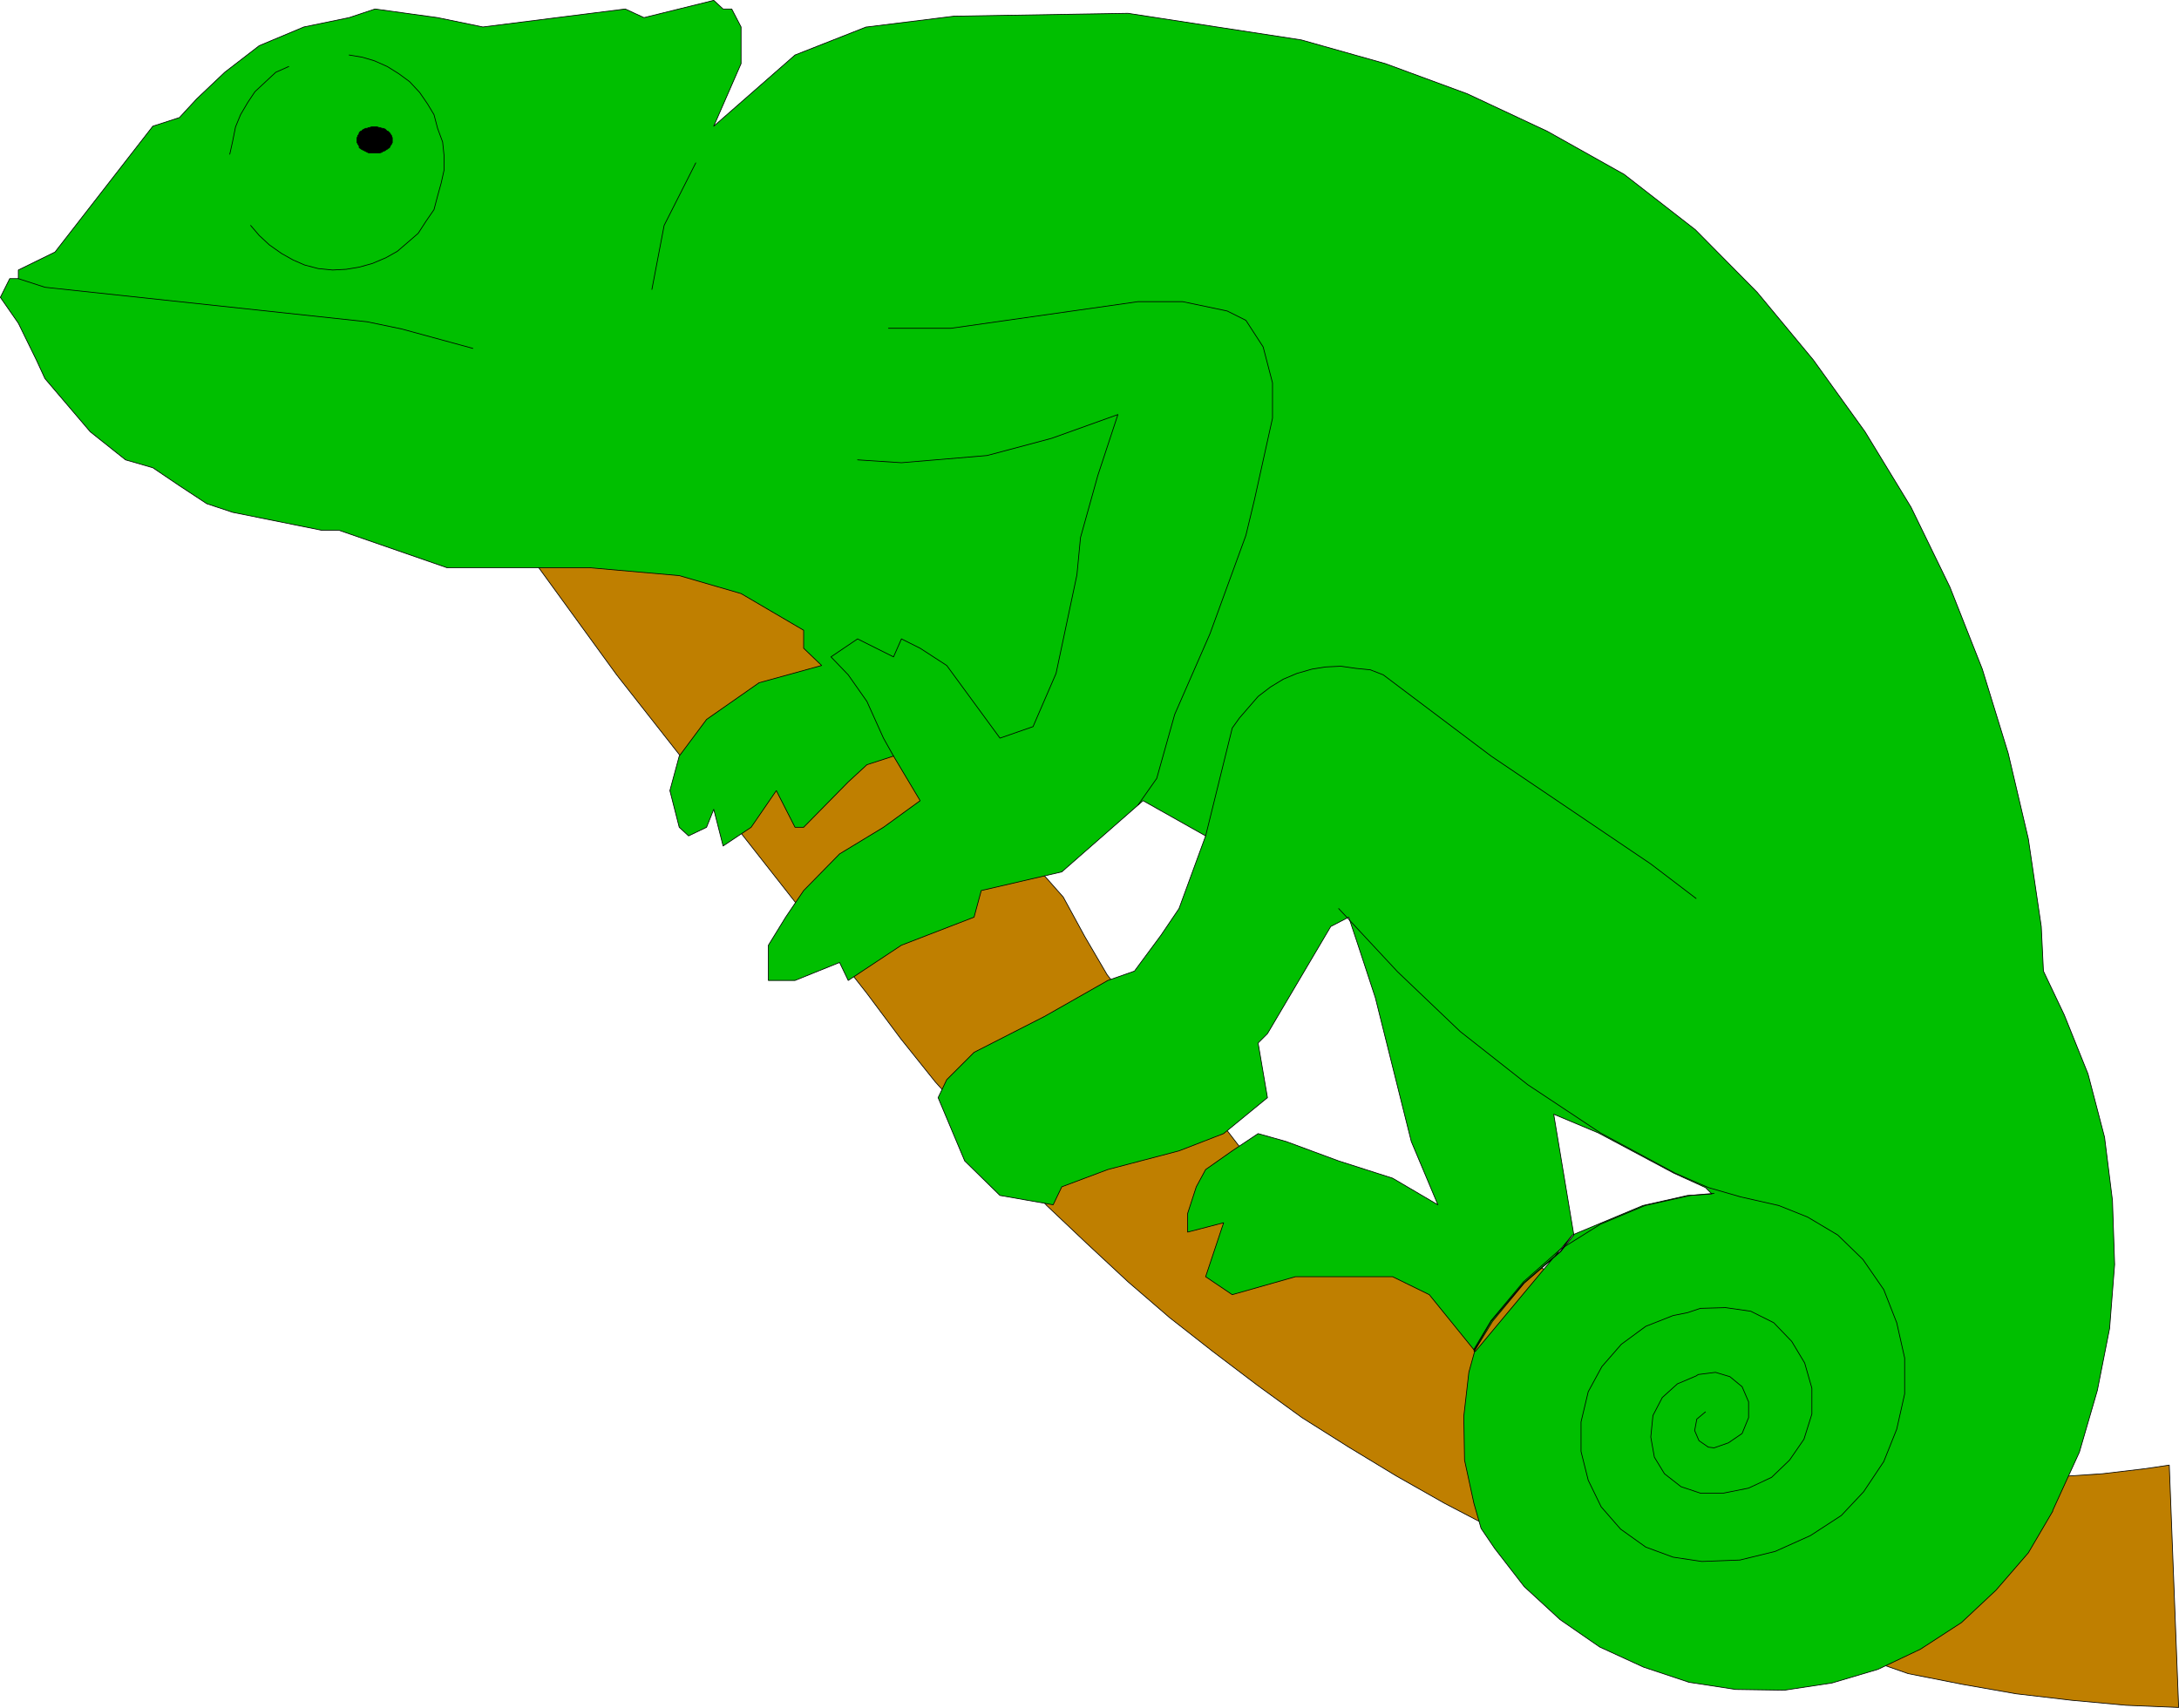 <?xml version="1.0" encoding="UTF-8" standalone="no"?>
<svg
   version="1.0"
   width="129.553mm"
   height="101.557mm"
   id="svg15"
   sodipodi:docname="Chameleon 1.wmf"
   xmlns:inkscape="http://www.inkscape.org/namespaces/inkscape"
   xmlns:sodipodi="http://sodipodi.sourceforge.net/DTD/sodipodi-0.dtd"
   xmlns="http://www.w3.org/2000/svg"
   xmlns:svg="http://www.w3.org/2000/svg">
  <sodipodi:namedview
     id="namedview15"
     pagecolor="#ffffff"
     bordercolor="#000000"
     borderopacity="0.25"
     inkscape:showpageshadow="2"
     inkscape:pageopacity="0.0"
     inkscape:pagecheckerboard="0"
     inkscape:deskcolor="#d1d1d1"
     inkscape:document-units="mm" />
  <defs
     id="defs1">
    <pattern
       id="WMFhbasepattern"
       patternUnits="userSpaceOnUse"
       width="6"
       height="6"
       x="0"
       y="0" />
  </defs>
  <path
     style="fill:#bf7f00;fill-opacity:1;fill-rule:evenodd;stroke:none"
     d="m 164.428,117.253 74.498,84.364 4.848,8.889 5.01,8.566 29.734,38.626 184.224,74.182 9.696,-0.646 9.534,-1.131 5.494,-0.808 2.101,54.465 -11.797,-0.485 -12.282,-1.131 -12.443,-1.455 -11.958,-2.101 -12.282,-2.424 -93.405,-32.646 -10.827,-5.657 -10.827,-6.141 -10.666,-6.465 -10.504,-6.626 -10.019,-7.273 -10.019,-7.596 -9.696,-7.596 -9.373,-8.081 -9.211,-8.566 -9.05,-8.566 -25.048,-27.798 -7.757,-9.697 -7.595,-10.182 -56.237,-71.596 -27.957,-38.465 53.813,4.04 z"
     id="path1" />
  <path
     style="fill:none;stroke:#000000;stroke-width:0.162px;stroke-linecap:round;stroke-linejoin:round;stroke-miterlimit:4;stroke-dasharray:none;stroke-opacity:1"
     d="m 164.428,117.253 74.498,84.364 4.848,8.889 5.01,8.566 29.734,38.626 184.224,74.182 9.696,-0.646 9.534,-1.131 5.494,-0.808 2.101,54.465 -11.797,-0.485 -12.282,-1.131 -12.443,-1.455 -11.958,-2.101 -12.282,-2.424 -93.405,-32.646 -10.827,-5.657 -10.827,-6.141 -10.666,-6.465 -10.504,-6.626 -10.019,-7.273 -10.019,-7.596 -9.696,-7.596 -9.373,-8.081 -9.211,-8.566 -9.05,-8.566 -25.048,-27.798 -7.757,-9.697 -7.595,-10.182 -56.237,-71.596 -27.957,-38.465 53.813,4.04 v 0"
     id="path2" />
  <path
     style="fill:#00bf00;fill-opacity:1;fill-rule:evenodd;stroke:none"
     d="m 331.522,303.758 -0.162,-0.162 4.04,-6.626 7.11,-8.566 8.242,-7.111 2.909,-3.717 -4.525,-27.152 10.019,4.202 16.968,9.051 7.11,3.232 1.454,1.455 -5.494,0.323 -10.019,2.263 -15.837,6.626 -2.747,3.717 -8.242,7.111 -7.272,8.566 -3.878,6.626 0.162,0.162 -1.293,4.687 -1.131,9.859 0.162,9.859 2.101,9.697 1.616,5.657 3.07,4.525 6.626,8.566 8.08,7.434 8.888,6.141 9.858,4.525 10.181,3.394 10.504,1.616 10.989,0.162 10.666,-1.616 10.342,-3.071 9.534,-4.525 9.211,-5.98 7.757,-7.273 7.272,-8.404 5.494,-9.374 v -0.162 l 5.979,-13.091 4.04,-13.899 2.747,-13.899 1.131,-14.384 -0.485,-14.384 -1.778,-14.222 -3.717,-14.222 -5.333,-13.253 -4.686,-9.859 -0.485,-10.02 -2.909,-19.717 -4.525,-19.232 -5.818,-18.909 -7.272,-18.424 -8.726,-17.939 L 419.109,97.05 407.474,80.889 394.869,65.697 380.972,51.636 364.973,39.192 347.682,29.495 329.744,21.091 311.322,14.303 292.415,8.97 253.469,2.99 214.362,3.636 194.809,6.061 h -0.162 l -15.998,6.303 -18.261,16 6.141,-14.061 V 10.263 6.061 l -2.101,-4.04 h -1.939 L 160.388,0.081 144.713,3.96 140.511,2.02 108.514,6.061 98.333,3.96 84.274,2.02 78.457,3.96 68.276,6.061 58.257,10.263 l -7.757,5.98 -6.302,5.98 -3.878,4.202 -5.979,1.939 -21.978,28.283 -8.242,4.04 v 1.939 H 2.182 l -2.101,4.202 4.04,5.818 4.04,8.242 1.939,4.202 10.181,11.96 7.918,6.303 6.141,1.778 5.979,4.04 6.141,4.04 5.818,1.939 20.038,4.04 h 3.878 l 24.24,8.404 h 31.997 l 20.2,1.778 13.898,4.04 14.059,8.242 v 4.04 l 4.04,3.879 -14.059,3.879 -11.797,8.242 -6.141,8.242 -2.101,7.758 2.101,8.242 2.101,1.939 4.04,-1.939 1.616,-4.04 2.101,8.242 6.302,-4.202 5.656,-8.242 4.202,8.242 h 1.939 l 10.019,-10.182 4.202,-3.879 5.979,-1.939 5.979,10.02 -8.242,5.98 -9.858,5.98 -8.08,8.242 -4.04,5.98 -3.878,6.303 v 7.919 h 5.979 l 10.019,-4.04 1.939,4.04 11.958,-7.919 16.322,-6.303 1.616,-5.98 18.099,-4.202 18.261,-16 14.059,7.919 -5.979,16.323 -4.04,5.98 -5.979,8.081 -5.979,2.101 -14.221,8.081 -15.837,8.081 -6.141,6.141 -1.939,4.04 5.979,14.222 7.918,7.758 11.958,2.101 1.939,-4.04 10.342,-3.879 15.998,-4.202 10.019,-3.879 9.858,-8.081 -2.101,-12.283 2.101,-2.101 14.221,-24.081 4.04,-2.101 2.101,6.303 3.878,11.798 8.08,32.323 5.979,14.222 -10.181,-5.98 -12.12,-3.879 -11.797,-4.364 -6.302,-1.778 -5.818,3.879 -5.979,4.202 -2.101,3.879 -1.939,5.98 v 4.202 l 8.08,-2.101 -4.04,12.121 5.979,4.04 14.221,-4.04 h 9.696 12.12 l 8.242,4.04 10.342,12.768 -0.323,-0.162 3.878,-6.626 7.272,-8.566 8.242,-7.111 2.747,-3.717 v 0 z"
     id="path3" />
  <path
     style="fill:none;stroke:#000000;stroke-width:0.162px;stroke-linecap:round;stroke-linejoin:round;stroke-miterlimit:4;stroke-dasharray:none;stroke-opacity:1"
     d="m 331.522,303.758 -0.162,-0.162 4.04,-6.626 7.11,-8.566 8.242,-7.111 2.909,-3.717 -4.525,-27.152 10.019,4.202 16.968,9.051 7.11,3.232 1.454,1.455 -5.494,0.323 -10.019,2.263 -15.837,6.626 -2.747,3.717 -8.242,7.111 -7.272,8.566 -3.878,6.626 0.162,0.162 -1.293,4.687 -1.131,9.859 0.162,9.859 2.101,9.697 1.616,5.657 3.07,4.525 6.626,8.566 8.08,7.434 8.888,6.141 9.858,4.525 10.181,3.394 10.504,1.616 10.989,0.162 10.666,-1.616 10.342,-3.071 9.534,-4.525 9.211,-5.98 7.757,-7.273 7.272,-8.404 5.494,-9.374 v -0.162 l 5.979,-13.091 4.04,-13.899 2.747,-13.899 1.131,-14.384 -0.485,-14.384 -1.778,-14.222 -3.717,-14.222 -5.333,-13.253 -4.686,-9.859 -0.485,-10.02 -2.909,-19.717 -4.525,-19.232 -5.818,-18.909 -7.272,-18.424 -8.726,-17.939 L 419.109,97.05 407.474,80.889 394.869,65.697 380.972,51.636 364.973,39.192 347.682,29.495 329.744,21.091 311.322,14.303 292.415,8.97 253.469,2.99 214.362,3.636 194.809,6.061 h -0.162 l -15.998,6.303 -18.261,16 6.141,-14.061 V 10.263 6.061 l -2.101,-4.04 h -1.939 L 160.388,0.081 144.713,3.96 140.511,2.02 108.514,6.061 98.333,3.96 84.274,2.02 78.457,3.96 68.276,6.061 58.257,10.263 l -7.757,5.98 -6.302,5.98 -3.878,4.202 -5.979,1.939 -21.978,28.283 -8.242,4.04 v 1.939 H 2.182 l -2.101,4.202 4.04,5.818 4.04,8.242 1.939,4.202 10.181,11.96 7.918,6.303 6.141,1.778 5.979,4.04 6.141,4.04 5.818,1.939 20.038,4.04 h 3.878 l 24.24,8.404 h 31.997 l 20.2,1.778 13.898,4.04 14.059,8.242 v 4.04 l 4.04,3.879 -14.059,3.879 -11.797,8.242 -6.141,8.242 -2.101,7.758 2.101,8.242 2.101,1.939 4.04,-1.939 1.616,-4.04 2.101,8.242 6.302,-4.202 5.656,-8.242 4.202,8.242 h 1.939 l 10.019,-10.182 4.202,-3.879 5.979,-1.939 5.979,10.02 -8.242,5.98 -9.858,5.98 -8.08,8.242 -4.04,5.98 -3.878,6.303 v 7.919 h 5.979 l 10.019,-4.04 1.939,4.04 11.958,-7.919 16.322,-6.303 1.616,-5.98 18.099,-4.202 18.261,-16 14.059,7.919 -5.979,16.323 -4.04,5.98 -5.979,8.081 -5.979,2.101 -14.221,8.081 -15.837,8.081 -6.141,6.141 -1.939,4.04 5.979,14.222 7.918,7.758 11.958,2.101 1.939,-4.04 10.342,-3.879 15.998,-4.202 10.019,-3.879 9.858,-8.081 -2.101,-12.283 2.101,-2.101 14.221,-24.081 4.04,-2.101 2.101,6.303 3.878,11.798 8.08,32.323 5.979,14.222 -10.181,-5.98 -12.12,-3.879 -11.797,-4.364 -6.302,-1.778 -5.818,3.879 -5.979,4.202 -2.101,3.879 -1.939,5.98 v 4.202 l 8.08,-2.101 -4.04,12.121 5.979,4.04 14.221,-4.04 h 9.696 12.12 l 8.242,4.04 10.342,12.768 -0.323,-0.162 3.878,-6.626 7.272,-8.566 8.242,-7.111 2.747,-3.717 v 0 l -21.816,26.182 v 0"
     id="path4" />
  <path
     style="fill:none;stroke:#000000;stroke-width:0.162px;stroke-linecap:round;stroke-linejoin:round;stroke-miterlimit:4;stroke-dasharray:none;stroke-opacity:1"
     d="m 383.234,317.333 -1.939,1.616 -0.485,2.586 0.97,2.263 2.101,1.455 1.293,0.162 3.232,-1.131 3.07,-2.101 1.454,-3.556 v -3.556 l -1.454,-3.394 -2.747,-2.263 -3.232,-0.97 -3.878,0.485 -0.485,0.323 -4.202,1.778 -3.394,3.071 -2.101,4.04 -0.485,4.848 0.808,4.525 2.262,3.717 3.717,2.909 4.363,1.455 h 4.525 0.646 l 5.656,-1.131 5.171,-2.424 4.04,-3.879 3.232,-4.687 1.778,-5.657 v -5.818 l -1.616,-5.657 -2.909,-4.848 -4.04,-4.202 -5.171,-2.586 -5.656,-0.808 -5.656,0.162 -2.909,0.97 -3.232,0.646 -6.141,2.424 -5.494,4.04 -4.363,5.01 -3.07,5.657 -1.616,6.788 v 6.626 l 1.616,6.465 2.909,5.98 4.363,5.01 5.656,4.04 6.141,2.263 6.464,0.97 8.565,-0.323 7.918,-1.939 7.918,-3.556 6.949,-4.525 5.01,-5.333 4.525,-6.788 2.909,-7.273 1.778,-7.919 v -8.081 l -1.778,-7.919 -2.909,-7.434 -4.686,-6.788 -5.656,-5.495 -6.787,-4.04 -6.464,-2.586 -8.565,-1.939 -7.272,-2.101 -7.434,-3.232 -16.806,-9.051 -16.322,-10.828 -15.19,-11.96 -14.059,-13.414 -13.251,-14.222"
     id="path5" />
  <path
     style="fill:none;stroke:#000000;stroke-width:0.162px;stroke-linecap:round;stroke-linejoin:round;stroke-miterlimit:4;stroke-dasharray:none;stroke-opacity:1"
     d="m 385.173,268.202 -5.333,0.485 -10.181,2.263 -10.019,4.202 -9.05,5.657 -8.242,7.273 -7.272,8.727 -3.878,6.465"
     id="path6" />
  <path
     style="fill:none;stroke:#000000;stroke-width:0.162px;stroke-linecap:round;stroke-linejoin:round;stroke-miterlimit:4;stroke-dasharray:none;stroke-opacity:1"
     d="m 56.318,50.667 1.939,2.263 2.262,2.101 2.747,1.939 2.586,1.455 2.586,1.131 3.07,0.808 3.232,0.323 3.07,-0.162 2.909,-0.485 2.909,-0.808 3.07,-1.293 2.586,-1.455 2.262,-1.939 2.424,-2.101 1.778,-2.747 1.778,-2.586 0.808,-3.071 0.808,-2.909 0.646,-2.909 V 34.99 l -0.323,-3.071 -1.131,-3.071 -0.808,-3.071 -1.454,-2.424 -1.778,-2.586 -2.262,-2.424 -2.424,-1.778 -2.586,-1.616 -2.909,-1.293 -2.747,-0.808 -2.909,-0.485"
     id="path7" />
  <path
     style="fill:#000000;fill-opacity:1;fill-rule:evenodd;stroke:none"
     d="m 88.153,31.434 v -0.162 -0.323 l -0.162,-0.323 V 30.465 L 87.829,30.303 87.668,29.98 87.506,29.818 87.183,29.495 h -0.162 l -0.323,-0.323 -0.162,-0.162 -0.485,-0.162 h -0.162 l -0.485,-0.162 h -0.162 l -0.485,-0.162 h -0.323 -0.162 -0.485 -0.323 l -0.485,0.162 h -0.162 l -0.323,0.162 h -0.323 l -0.323,0.162 -0.323,0.162 -0.323,0.323 h -0.162 l -0.323,0.323 v 0.162 l -0.162,0.323 -0.162,0.162 v 0.162 l -0.162,0.323 v 0.323 0.162 0.323 0.323 l 0.162,0.162 v 0.162 l 0.162,0.162 0.162,0.323 v 0.323 l 0.323,0.162 0.162,0.162 0.323,0.162 0.323,0.162 0.323,0.162 0.323,0.162 0.323,0.162 h 0.162 0.485 0.323 0.485 0.162 0.323 0.485 0.162 l 0.485,-0.162 0.162,-0.162 0.485,-0.162 0.162,-0.162 0.323,-0.162 0.162,-0.162 0.323,-0.162 0.162,-0.323 0.162,-0.323 0.162,-0.162 v -0.162 l 0.162,-0.162 v -0.162 0 0 0 0 -0.162 0 -0.162 0 -0.162 z"
     id="path8" />
  <path
     style="fill:none;stroke:#000000;stroke-width:0.162px;stroke-linecap:round;stroke-linejoin:round;stroke-miterlimit:4;stroke-dasharray:none;stroke-opacity:1"
     d="m 88.153,31.434 v -0.162 -0.323 l -0.162,-0.323 V 30.465 L 87.829,30.303 87.668,29.98 87.506,29.818 87.183,29.495 h -0.162 l -0.323,-0.323 -0.162,-0.162 -0.485,-0.162 h -0.162 l -0.485,-0.162 h -0.162 l -0.485,-0.162 h -0.323 -0.162 -0.485 -0.323 l -0.485,0.162 h -0.162 l -0.323,0.162 h -0.323 l -0.323,0.162 -0.323,0.162 -0.323,0.323 h -0.162 l -0.323,0.323 v 0.162 l -0.162,0.323 -0.162,0.162 v 0.162 l -0.162,0.323 v 0.323 0.162 0.323 0.323 l 0.162,0.162 v 0.162 l 0.162,0.162 0.162,0.323 v 0.323 l 0.323,0.162 0.162,0.162 0.323,0.162 0.323,0.162 0.323,0.162 0.323,0.162 0.323,0.162 h 0.162 0.485 0.323 0.485 0.162 0.323 0.485 0.162 l 0.485,-0.162 0.162,-0.162 0.485,-0.162 0.162,-0.162 0.323,-0.162 0.162,-0.162 0.323,-0.162 0.162,-0.323 0.162,-0.323 0.162,-0.162 v -0.162 l 0.162,-0.162 v -0.162 0 0 0 0 -0.162 0 -0.162 0 -0.162 0"
     id="path9" />
  <path
     style="fill:none;stroke:#000000;stroke-width:0.162px;stroke-linecap:round;stroke-linejoin:round;stroke-miterlimit:4;stroke-dasharray:none;stroke-opacity:1"
     d="m 64.882,14.949 -2.909,1.293 -2.262,2.101 -2.424,2.263 -1.616,2.424 -1.616,2.747 -1.131,2.747 -0.646,3.232 -0.646,2.909"
     id="path10" />
  <path
     style="fill:none;stroke:#000000;stroke-width:0.162px;stroke-linecap:round;stroke-linejoin:round;stroke-miterlimit:4;stroke-dasharray:none;stroke-opacity:1"
     d="m 4.121,62.626 5.979,1.939 72.397,7.758 7.757,1.616 15.998,4.364"
     id="path11" />
  <path
     style="fill:none;stroke:#000000;stroke-width:0.162px;stroke-linecap:round;stroke-linejoin:round;stroke-miterlimit:4;stroke-dasharray:none;stroke-opacity:1"
     d="m 199.657,73.778 h 14.059 l 42.016,-5.98 h 10.019 l 10.019,2.101 4.202,2.101 3.878,5.98 2.101,8.081 v 1.939 5.98 l -4.04,18.263 -1.939,8.081 -8.08,22.141 -7.918,18.101 -4.04,14.384 -4.202,5.98"
     id="path12" />
  <path
     style="fill:none;stroke:#000000;stroke-width:0.162px;stroke-linecap:round;stroke-linejoin:round;stroke-miterlimit:4;stroke-dasharray:none;stroke-opacity:1"
     d="m 192.708,103.354 9.858,0.646 19.23,-1.616 14.544,-3.879 14.867,-5.333 -4.525,13.737 -3.878,13.899 -0.808,8.404 -4.686,22.141 -5.171,11.96 -7.434,2.586 -11.958,-16.323 -5.979,-3.879 -4.202,-2.101 -1.778,4.04 -8.08,-4.04 -5.979,4.04 3.878,4.04 4.202,5.98 3.717,8.242 2.262,4.04"
     id="path13" />
  <path
     style="fill:none;stroke:#000000;stroke-width:0.162px;stroke-linecap:round;stroke-linejoin:round;stroke-miterlimit:4;stroke-dasharray:none;stroke-opacity:1"
     d="m 381.133,201.939 -10.181,-7.758 -35.875,-24.242 -24.24,-18.263 -2.909,-1.131 -3.232,-0.323 -3.394,-0.485 -3.394,0.162 -3.07,0.485 -3.394,0.97 -3.07,1.293 -2.909,1.778 -2.747,2.101 -2.101,2.424 -2.101,2.424 -1.616,2.263 -5.979,24.242"
     id="path14" />
  <path
     style="fill:none;stroke:#000000;stroke-width:0.162px;stroke-linecap:round;stroke-linejoin:round;stroke-miterlimit:4;stroke-dasharray:none;stroke-opacity:1"
     d="m 156.348,36.606 -7.11,14.061 -2.747,14.384"
     id="path15" />
</svg>

